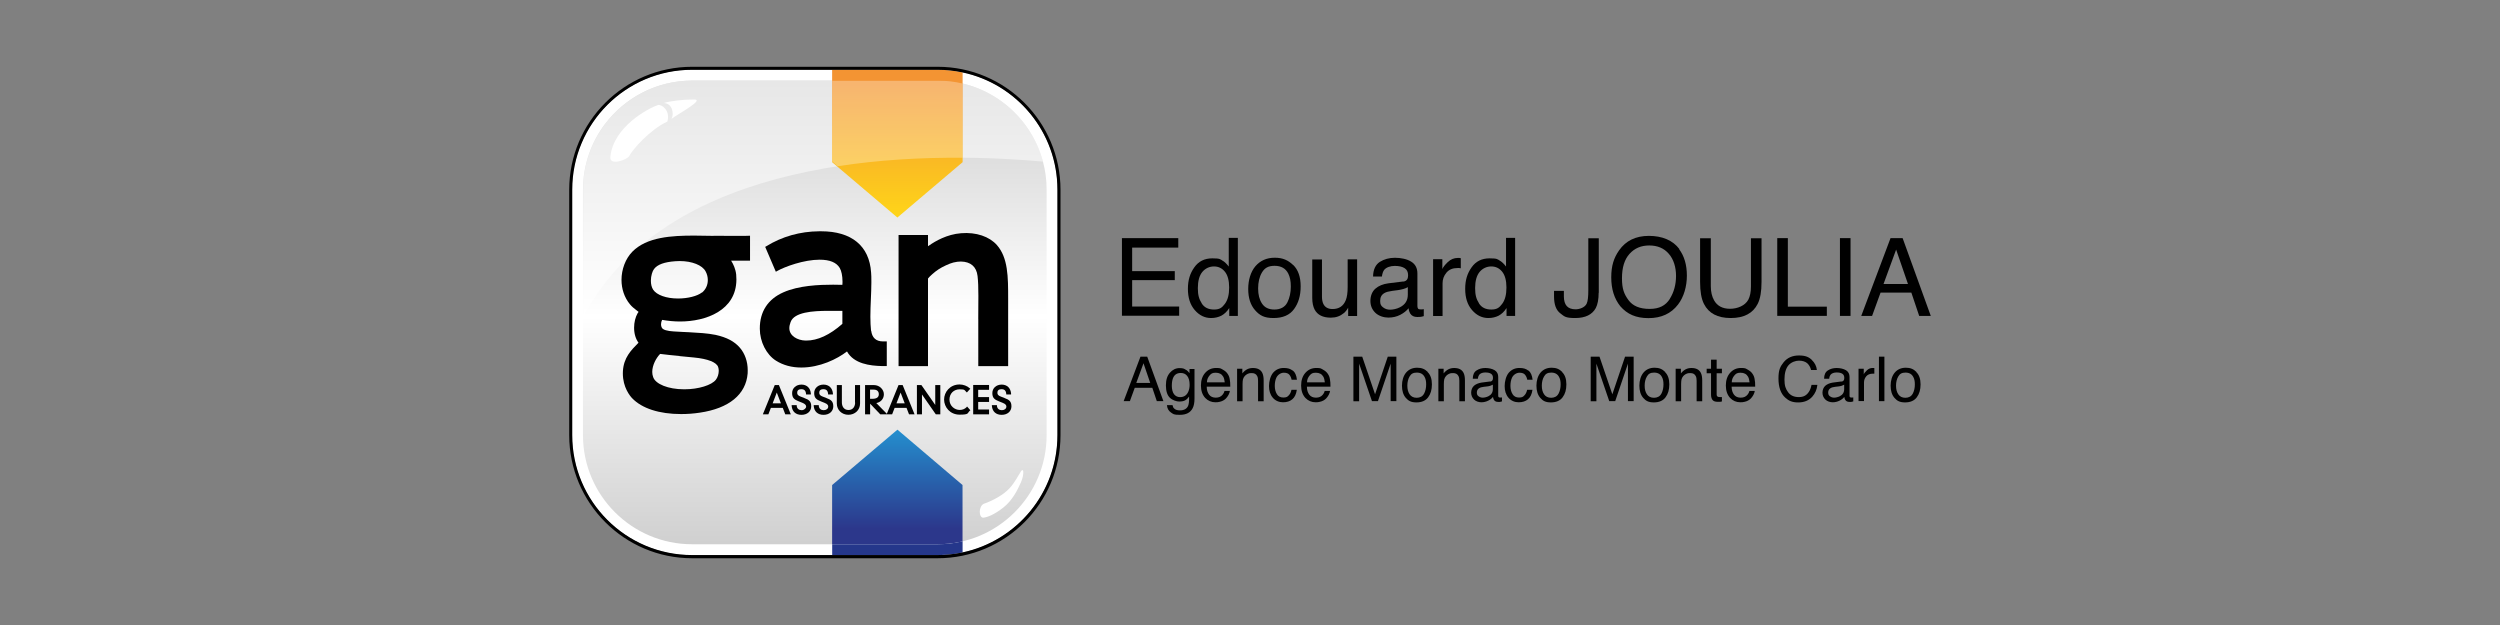 <?xml version="1.0" encoding="UTF-8"?>
<svg id="Calque_1" data-name="Calque 1" xmlns="http://www.w3.org/2000/svg" xmlns:xlink="http://www.w3.org/1999/xlink" viewBox="0 0 800 200">
  <rect x="0" y="0" width="800" height="200" fill="#808080" stroke="none"/>
  <defs>
    <style>
      .cls-1 {
        fill: none;
      }

      .cls-2 {
        fill: url(#Dégradé_sans_nom_6);
      }

      .cls-3 {
        fill: url(#Dégradé_sans_nom_7);
      }

      .cls-4 {
        fill: url(#Dégradé_sans_nom_5);
      }

      .cls-5 {
        fill: url(#Dégradé_sans_nom_3);
      }

      .cls-6 {
        fill: url(#Dégradé_sans_nom_7-2);
      }

      .cls-7 {
        clip-path: url(#clippath-1);
      }

      .cls-8 {
        clip-path: url(#clippath-3);
      }

      .cls-9 {
        clip-path: url(#clippath-2);
      }

      .cls-10 {
        fill: #fff;
      }

      .cls-11 {
        fill: #25378b;
      }

      .cls-12 {
        opacity: .5;
      }

      .cls-13 {
        opacity: .3;
      }

      .cls-14 {
        clip-path: url(#clippath);
      }
    </style>
    <linearGradient id="Dégradé_sans_nom_3" data-name="Dégradé sans nom 3" x1="-8014.29" y1="-165.91" x2="-8013.82" y2="-165.91" gradientTransform="translate(-81667.86 3956640.75) rotate(90) scale(493.7 493.8)" gradientUnits="userSpaceOnUse">
      <stop offset="0" stop-color="#b3b3b3"/>
      <stop offset=".5" stop-color="#fff"/>
      <stop offset="1" stop-color="#b3b3b3"/>
    </linearGradient>
    <clipPath id="clippath">
      <rect class="cls-1" x="186.58" y="25.77" width="147.16" height="75.94"/>
    </clipPath>
    <clipPath id="clippath-1">
      <rect class="cls-1" x="186.58" y="25.77" width="147.16" height="75.94"/>
    </clipPath>
    <linearGradient id="Dégradé_sans_nom_5" data-name="Dégradé sans nom 5" x1="-8015.07" y1="-211.86" x2="-8014.76" y2="-211.86" gradientTransform="translate(-26767.9 1023658.08) rotate(90) scale(127.7)" gradientUnits="userSpaceOnUse">
      <stop offset="0" stop-color="#239ad7"/>
      <stop offset=".9" stop-color="#2c378b"/>
      <stop offset="1" stop-color="#2c378b"/>
    </linearGradient>
    <linearGradient id="Dégradé_sans_nom_7" data-name="Dégradé sans nom 7" x1="-8014.21" y1="-133.41" x2="-8013.88" y2="-133.41" gradientTransform="translate(66138.81 -3956440.24) rotate(-90) scale(493.7 493.8)" gradientUnits="userSpaceOnUse">
      <stop offset="0" stop-color="#fff"/>
      <stop offset="1" stop-color="#fff"/>
    </linearGradient>
    <linearGradient id="Dégradé_sans_nom_6" data-name="Dégradé sans nom 6" x1="-8014.92" y1="-96.69" x2="-8014.62" y2="-96.69" gradientTransform="translate(14829.45 -1205373.2) rotate(-90) scale(150.4)" gradientUnits="userSpaceOnUse">
      <stop offset="0" stop-color="#ffd718"/>
      <stop offset="1" stop-color="#f39433"/>
    </linearGradient>
    <clipPath id="clippath-2">
      <rect class="cls-1" x="266.28" y="25.77" width="41.76" height="27.4"/>
    </clipPath>
    <clipPath id="clippath-3">
      <path class="cls-1" d="M266.28,25.77v25.87s1.41,1.18,1.77,1.55c13.09-2.02,26.65-2.82,39.99-2.71v-23.75c-2.57-.61-5.25-.94-8-.94h-33.73l-.02-.02Z"/>
    </clipPath>
    <linearGradient id="Dégradé_sans_nom_7-2" data-name="Dégradé sans nom 7" x1="-8015.55" y1="-57.97" x2="-8015.25" y2="-57.97" gradientTransform="translate(5342.29 -698899.71) rotate(-90) scale(87.2)" xlink:href="#Dégradé_sans_nom_7"/>
  </defs>
  <g>
    <g>
      <path d="M358.98,76.2h18.07v3.03h-14.76v7.54h13.64v2.87h-13.64v8.45h15.04v2.95h-18.31v-24.89l-.04.04Z"/>
      <path d="M391.37,83.5c.56.36,1.16.92,1.83,1.79v-9.17h2.91v24.97h-2.75v-2.51c-.72,1.12-1.56,1.91-2.51,2.43-.96.48-2.07.76-3.31.76-1.99,0-3.75-.84-5.22-2.55-1.48-1.71-2.19-3.95-2.19-6.78s.68-4.95,2.03-6.86c1.36-1.95,3.27-2.91,5.78-2.91s2.55.28,3.47.88l-.04-.04ZM384.55,97.1c.84,1.32,2.15,1.95,3.95,1.95s2.55-.6,3.47-1.83c.92-1.24,1.36-2.95,1.36-5.22s-.48-3.99-1.4-5.1-2.07-1.64-3.47-1.64-2.75.6-3.71,1.75-1.44,2.91-1.44,5.18.4,3.55,1.24,4.87v.04Z"/>
      <path d="M413.82,84.78c1.6,1.56,2.39,3.83,2.39,6.86s-.72,5.34-2.11,7.26-3.59,2.87-6.58,2.87-4.43-.84-5.9-2.51c-1.48-1.68-2.19-3.95-2.19-6.78s.76-5.46,2.31-7.3c1.56-1.79,3.59-2.71,6.18-2.71s4.27.8,5.9,2.35v-.04ZM411.94,96.82c.76-1.52,1.12-3.23,1.12-5.1s-.28-3.07-.8-4.15c-.84-1.68-2.31-2.51-4.39-2.51s-3.19.72-4.03,2.11-1.24,3.15-1.24,5.14.4,3.55,1.24,4.83c.84,1.28,2.15,1.91,3.99,1.91s3.39-.76,4.11-2.27v.04Z"/>
      <path d="M423.03,82.94v12.04c0,.92.16,1.68.44,2.27.52,1.08,1.52,1.64,2.95,1.64,2.07,0,3.47-.96,4.23-2.83.4-1,.6-2.39.6-4.19v-8.89h3.03v18.15h-2.87v-2.67c-.36.68-.84,1.28-1.4,1.75-1.16.96-2.51,1.44-4.15,1.44-2.55,0-4.27-.88-5.18-2.59-.48-.92-.76-2.15-.76-3.71v-12.32h3.11v-.08Z"/>
      <path d="M448.99,90.12c.72-.08,1.16-.4,1.4-.88.12-.28.2-.68.2-1.16,0-1.04-.36-1.79-1.12-2.27s-1.79-.72-3.15-.72-2.71.44-3.39,1.28c-.36.48-.6,1.2-.72,2.11h-2.83c.04-2.23.8-3.79,2.15-4.67,1.4-.88,2.99-1.32,4.87-1.32s3.87.4,5.18,1.24c1.32.8,1.99,2.07,1.99,3.79v10.45c0,.32.08.56.2.76s.4.28.84.28h.44c.16,0,.36-.04.56-.08v2.23c-.48.12-.84.24-1.08.24s-.6.04-1,.04c-1.04,0-1.79-.36-2.27-1.12-.24-.4-.44-.96-.52-1.68-.64.8-1.52,1.52-2.67,2.11-1.16.6-2.43.88-3.83.88s-3.07-.52-4.11-1.52c-1.08-1.04-1.6-2.31-1.6-3.83s.52-2.99,1.6-3.91c1.04-.92,2.43-1.48,4.15-1.71l4.87-.6-.16.04ZM442.57,98.34c.64.52,1.4.76,2.27.76s2.11-.24,3.11-.76c1.68-.84,2.55-2.15,2.55-4.03v-2.43c-.36.24-.84.44-1.44.6s-1.16.28-1.71.36l-1.83.24c-1.12.16-1.95.36-2.47.68-.96.52-1.4,1.36-1.4,2.55s.32,1.56.96,2.07l-.04-.04Z"/>
      <path d="M458.64,82.94h2.91v3.15c.24-.6.84-1.36,1.75-2.23.92-.88,1.99-1.32,3.19-1.32s.16,0,.28,0,.36,0,.68.08v3.23c-.2,0-.36-.04-.52-.08s-.32,0-.52,0c-1.56,0-2.71.48-3.55,1.48s-1.24,2.11-1.24,3.43v10.45h-3.03v-18.15l.04-.04Z"/>
      <path d="M480.1,83.5c.56.36,1.16.92,1.83,1.79v-9.17h2.91v24.97h-2.75v-2.51c-.72,1.12-1.56,1.91-2.51,2.43-.96.48-2.07.76-3.31.76-1.99,0-3.75-.84-5.22-2.55-1.48-1.71-2.19-3.95-2.19-6.78s.68-4.95,2.03-6.86c1.36-1.95,3.27-2.91,5.78-2.91s2.55.28,3.47.88l-.04-.04ZM473.28,97.1c.84,1.32,2.15,1.95,3.95,1.95s2.55-.6,3.47-1.83,1.36-2.95,1.36-5.22-.48-3.99-1.4-5.1-2.07-1.64-3.47-1.64-2.75.6-3.71,1.75-1.44,2.91-1.44,5.18.4,3.55,1.24,4.87v.04Z"/>
      <path d="M511.57,93.67c0,2.11-.32,3.75-.92,4.91-1.16,2.11-3.35,3.19-6.58,3.19s-3.47-.52-4.79-1.52-1.99-2.79-1.99-5.38v-1.79h3.15v1.79c0,1.36.32,2.39.92,3.07s1.56,1.04,2.83,1.04,2.99-.6,3.55-1.83c.36-.76.52-2.19.52-4.31v-16.59h3.35v17.47l-.04-.04Z"/>
      <path d="M537.33,79.75c1.64,2.19,2.47,5.02,2.47,8.45s-.96,6.82-2.83,9.25c-2.23,2.91-5.38,4.35-9.45,4.35s-6.82-1.28-9.01-3.79c-1.95-2.43-2.91-5.5-2.91-9.25s.84-6.26,2.51-8.65c2.15-3.07,5.3-4.63,9.53-4.63s7.66,1.4,9.77,4.23l-.08.04ZM534.34,95.62c1.32-2.11,1.99-4.59,1.99-7.34s-.76-5.3-2.31-7.06c-1.52-1.79-3.63-2.67-6.26-2.67s-4.67.88-6.3,2.67-2.43,4.39-2.43,7.82.68,5.06,2.07,6.98,3.67,2.83,6.78,2.83,5.1-1.08,6.46-3.19v-.04Z"/>
      <path d="M547.46,76.2v15.39c0,1.79.36,3.31,1.04,4.51,1,1.79,2.71,2.71,5.1,2.71s4.83-1,5.86-2.91c.56-1.08.84-2.47.84-4.27v-15.39h3.39v13.96c0,3.07-.4,5.42-1.24,7.06-1.52,2.99-4.39,4.51-8.61,4.51s-7.06-1.52-8.57-4.51c-.84-1.64-1.24-3.99-1.24-7.06v-13.96h3.39l.04-.04Z"/>
      <path d="M568.72,76.2h3.39v21.93h12.48v2.95h-15.87v-24.89Z"/>
      <path d="M588.78,76.2h3.39v24.89h-3.39v-24.89Z"/>
      <path d="M605.01,76.2h3.83l9.01,24.89h-3.71l-2.51-7.46h-9.85l-2.71,7.46h-3.47l9.37-24.89h.04ZM610.55,90.88l-3.79-11.01-4.03,11.01h7.82Z"/>
    </g>
    <g>
      <path d="M364.92,114.13h2.19l5.18,14.24h-2.11l-1.44-4.27h-5.62l-1.56,4.27h-1.99l5.38-14.24h-.04ZM368.07,122.54l-2.15-6.3-2.31,6.3h4.47Z"/>
      <path d="M379.64,118.4c.32.24.68.56,1,1v-1.32h1.6v9.45c0,1.32-.2,2.35-.6,3.11-.72,1.4-2.07,2.11-4.11,2.11s-2.03-.24-2.83-.76c-.76-.52-1.2-1.28-1.28-2.35h1.79c.08.48.24.84.52,1.08.4.4,1,.6,1.83.6,1.32,0,2.19-.48,2.63-1.44.24-.56.36-1.56.32-2.99-.36.52-.76.92-1.24,1.2s-1.16.4-1.95.4-2.11-.4-2.95-1.2-1.28-2.11-1.28-3.95.44-3.11,1.28-4.07c.84-.96,1.87-1.48,3.07-1.48s1.52.2,2.11.6h.08ZM379.88,120.27c-.52-.64-1.2-.92-2.03-.92-1.24,0-2.07.56-2.51,1.71-.24.6-.36,1.44-.36,2.43s.24,2.07.72,2.67c.48.6,1.12.92,1.91.92,1.24,0,2.11-.56,2.63-1.71.28-.64.44-1.4.44-2.23,0-1.28-.28-2.23-.8-2.87Z"/>
      <path d="M391.29,118.28c.68.36,1.2.8,1.56,1.36.36.52.6,1.12.68,1.83.12.48.16,1.24.16,2.27h-7.54c0,1.08.28,1.91.76,2.55.48.64,1.2.96,2.15.96s1.64-.32,2.15-.92c.32-.36.52-.76.64-1.24h1.71c-.04.4-.2.8-.44,1.28s-.56.84-.84,1.16c-.52.52-1.2.88-1.95,1.04-.4.12-.88.16-1.4.16-1.28,0-2.39-.48-3.27-1.4-.88-.96-1.36-2.27-1.36-3.95s.44-3.03,1.36-4.07c.92-1.04,2.07-1.56,3.51-1.56s1.44.16,2.11.52h0ZM391.92,122.34c-.08-.76-.24-1.36-.48-1.79-.48-.84-1.28-1.28-2.39-1.28s-1.48.28-1.99.88-.84,1.32-.84,2.19h5.74-.04Z"/>
      <path d="M395.87,118h1.68v1.48c.48-.6,1-1.04,1.56-1.32s1.16-.4,1.83-.4c1.48,0,2.47.52,2.99,1.56.28.56.44,1.36.44,2.43v6.66h-1.79v-6.54c0-.64-.08-1.16-.28-1.52-.32-.64-.88-.96-1.68-.96s-.76.04-1.04.12c-.48.16-.92.44-1.28.84-.28.36-.48.68-.56,1.08s-.12.88-.12,1.56v5.42h-1.75v-10.41Z"/>
      <path d="M413.7,118.56c.72.56,1.16,1.56,1.32,2.95h-1.71c-.12-.64-.36-1.16-.72-1.6s-.96-.64-1.79-.64-1.91.56-2.39,1.64c-.32.72-.48,1.56-.48,2.59s.24,1.91.68,2.63,1.12,1.08,2.07,1.08,1.32-.24,1.71-.68c.44-.44.72-1.04.88-1.79h1.71c-.2,1.4-.68,2.39-1.44,3.03s-1.75.96-2.99.96-2.43-.48-3.27-1.48-1.2-2.23-1.2-3.71.44-3.23,1.32-4.27c.88-1,1.99-1.52,3.39-1.52s2.11.28,2.87.84l.04-.04Z"/>
      <path d="M423.35,118.28c.68.36,1.2.8,1.56,1.36.36.52.6,1.12.68,1.83.12.48.16,1.24.16,2.27h-7.54c0,1.08.28,1.91.76,2.55.48.64,1.2.96,2.15.96s1.64-.32,2.15-.92c.32-.36.52-.76.64-1.24h1.71c-.04.4-.2.8-.44,1.28s-.56.84-.84,1.16c-.52.52-1.2.88-1.95,1.04-.4.12-.88.16-1.4.16-1.28,0-2.39-.48-3.27-1.4-.88-.96-1.36-2.27-1.36-3.95s.44-3.03,1.36-4.07c.92-1.04,2.07-1.56,3.51-1.56s1.44.16,2.11.52h0ZM423.95,122.34c-.08-.76-.24-1.36-.48-1.79-.48-.84-1.28-1.28-2.39-1.28s-1.48.28-1.99.88-.84,1.32-.84,2.19h5.74-.04Z"/>
      <path d="M433.16,114.13h2.75l4.11,12.04,4.07-12.04h2.75v14.24h-1.83v-12l-4.07,12h-1.91l-4.11-12v12.04h-1.83v-14.24l.08-.04Z"/>
      <path d="M456.81,119.03c.92.88,1.4,2.19,1.4,3.95s-.4,3.07-1.2,4.15-2.07,1.64-3.75,1.64-2.55-.48-3.39-1.44c-.84-.96-1.24-2.27-1.24-3.91s.44-3.15,1.32-4.19,2.07-1.56,3.55-1.56,2.47.44,3.39,1.36h-.08ZM455.73,125.93c.44-.88.64-1.83.64-2.91s-.16-1.75-.48-2.35c-.48-.96-1.32-1.44-2.51-1.44s-1.83.4-2.31,1.24c-.48.8-.72,1.79-.72,2.95s.24,2.03.72,2.75c.48.72,1.24,1.12,2.27,1.12s1.91-.44,2.35-1.32l.04-.04Z"/>
      <path d="M460.28,118h1.68v1.48c.48-.6,1-1.04,1.56-1.32s1.16-.4,1.83-.4c1.48,0,2.47.52,2.99,1.56.28.56.44,1.36.44,2.43v6.66h-1.79v-6.54c0-.64-.08-1.16-.28-1.52-.32-.64-.88-.96-1.68-.96s-.76.04-1.04.12c-.48.16-.92.44-1.28.84-.28.36-.48.68-.56,1.08s-.12.88-.12,1.56v5.42h-1.75v-10.41Z"/>
      <path d="M476.83,122.11c.4-.04.68-.24.8-.52.08-.16.12-.4.12-.68,0-.6-.2-1.04-.64-1.32s-1.04-.4-1.83-.4-1.56.24-1.95.76c-.2.28-.36.68-.4,1.24h-1.64c0-1.28.44-2.19,1.24-2.67.8-.52,1.71-.76,2.79-.76s2.19.24,2.99.72c.76.48,1.12,1.2,1.12,2.15v5.98c0,.2,0,.32.12.44.08.12.24.16.48.16h.28c.08,0,.2,0,.32-.04v1.28c-.28.08-.48.12-.64.16s-.32,0-.6,0c-.6,0-1.04-.2-1.32-.64-.16-.24-.24-.56-.32-.96-.36.48-.88.88-1.52,1.2s-1.4.52-2.19.52-1.75-.28-2.35-.88-.92-1.32-.92-2.19.32-1.71.92-2.23,1.4-.84,2.35-1l2.79-.36v.04ZM473.16,126.81c.36.28.8.44,1.32.44s1.2-.16,1.79-.44c.96-.48,1.44-1.24,1.44-2.31v-1.4c-.2.12-.48.24-.84.36s-.68.16-1,.2l-1.04.12c-.64.08-1.12.2-1.44.4-.56.32-.8.8-.8,1.44s.2.92.56,1.2h0Z"/>
      <path d="M489.11,118.56c.72.56,1.16,1.56,1.32,2.95h-1.71c-.12-.64-.36-1.16-.72-1.6-.36-.44-.96-.64-1.79-.64s-1.91.56-2.39,1.64c-.32.72-.48,1.56-.48,2.59s.24,1.91.68,2.63c.44.72,1.12,1.08,2.07,1.08s1.32-.24,1.71-.68c.44-.44.72-1.04.88-1.79h1.71c-.2,1.4-.68,2.39-1.44,3.03s-1.75.96-2.99.96-2.43-.48-3.27-1.48-1.2-2.23-1.2-3.71.44-3.23,1.32-4.27c.88-1,1.99-1.52,3.39-1.52s2.11.28,2.87.84l.04-.04Z"/>
      <path d="M499.84,119.03c.92.88,1.4,2.19,1.4,3.95s-.4,3.07-1.2,4.15-2.07,1.64-3.75,1.64-2.55-.48-3.39-1.44c-.84-.96-1.24-2.27-1.24-3.91s.44-3.15,1.32-4.19,2.07-1.56,3.55-1.56,2.47.44,3.39,1.36h-.08ZM498.76,125.93c.44-.88.64-1.83.64-2.91s-.16-1.75-.48-2.35c-.48-.96-1.32-1.44-2.51-1.44s-1.83.4-2.31,1.24c-.48.8-.72,1.79-.72,2.95s.24,2.03.72,2.75c.48.72,1.24,1.12,2.27,1.12s1.91-.44,2.35-1.32l.04-.04Z"/>
      <path d="M509.09,114.13h2.75l4.11,12.04,4.07-12.04h2.75v14.24h-1.83v-12l-4.07,12h-1.91l-4.11-12v12.04h-1.83v-14.24l.08-.04Z"/>
      <path d="M532.78,119.03c.92.88,1.4,2.19,1.4,3.95s-.4,3.07-1.2,4.15-2.07,1.64-3.75,1.64-2.55-.48-3.39-1.44c-.84-.96-1.24-2.27-1.24-3.91s.44-3.15,1.32-4.19,2.07-1.56,3.55-1.56,2.47.44,3.39,1.36h-.08ZM531.67,125.93c.44-.88.64-1.83.64-2.91s-.16-1.75-.48-2.35c-.48-.96-1.32-1.44-2.51-1.44s-1.83.4-2.31,1.24c-.48.8-.72,1.79-.72,2.95s.24,2.03.72,2.75c.48.72,1.24,1.12,2.27,1.12s1.91-.44,2.35-1.32l.04-.04Z"/>
      <path d="M536.21,118h1.68v1.48c.48-.6,1-1.04,1.56-1.32s1.16-.4,1.83-.4c1.48,0,2.47.52,2.99,1.56.28.56.44,1.36.44,2.43v6.66h-1.79v-6.54c0-.64-.08-1.16-.28-1.52-.32-.64-.88-.96-1.68-.96s-.76.04-1.04.12c-.48.16-.92.44-1.28.84-.28.36-.48.68-.56,1.08s-.12.88-.12,1.56v5.42h-1.75v-10.41h0Z"/>
      <path d="M547.58,115.09h1.75v2.91h1.68v1.44h-1.68v6.78c0,.36.12.6.36.72.12.08.36.12.68.12s.16,0,.28,0h.36v1.4c-.2.04-.4.12-.64.12h-.72c-.8,0-1.36-.2-1.68-.64-.28-.4-.44-.96-.44-1.64v-6.86h-1.4v-1.44h1.4v-2.91h.04Z"/>
      <path d="M559.26,118.28c.68.36,1.2.8,1.56,1.36.36.52.6,1.12.68,1.83.12.48.16,1.24.16,2.27h-7.54c0,1.08.28,1.91.76,2.55.48.64,1.2.96,2.15.96s1.64-.32,2.15-.92c.32-.36.52-.76.64-1.24h1.71c-.04.4-.2.8-.44,1.28s-.56.84-.84,1.16c-.52.52-1.2.88-1.95,1.04-.4.12-.88.16-1.4.16-1.28,0-2.39-.48-3.27-1.4-.88-.96-1.36-2.27-1.36-3.95s.44-3.03,1.36-4.07c.92-1.04,2.07-1.56,3.51-1.56s1.44.16,2.11.52h0ZM559.86,122.34c-.08-.76-.24-1.36-.48-1.79-.48-.84-1.28-1.28-2.39-1.28s-1.48.28-1.99.88-.84,1.32-.84,2.19h5.74-.04Z"/>
      <path d="M579.76,115.17c1,.96,1.52,2.03,1.64,3.23h-1.87c-.2-.92-.64-1.64-1.24-2.19-.64-.52-1.52-.8-2.63-.8s-2.47.48-3.35,1.48c-.84,1-1.28,2.51-1.28,4.55s.4,3.03,1.16,4.07c.76,1.04,1.91,1.56,3.43,1.56s2.47-.56,3.19-1.64c.4-.56.68-1.32.88-2.27h1.87c-.16,1.52-.72,2.75-1.64,3.79-1.12,1.24-2.63,1.83-4.51,1.83s-3.03-.52-4.11-1.52c-1.48-1.32-2.19-3.39-2.19-6.14s.56-3.83,1.64-5.18c1.2-1.48,2.83-2.19,4.91-2.19s3.15.48,4.15,1.44h-.04Z"/>
      <path d="M589.25,122.11c.4-.04.68-.24.8-.52.08-.16.12-.4.12-.68,0-.6-.2-1.04-.64-1.32s-1.04-.4-1.83-.4-1.56.24-1.95.76c-.2.28-.36.68-.4,1.24h-1.64c0-1.28.44-2.19,1.24-2.67.8-.52,1.71-.76,2.79-.76s2.19.24,2.99.72c.76.48,1.12,1.2,1.12,2.15v5.98c0,.2,0,.32.12.44.08.12.24.16.48.16h.28c.08,0,.2,0,.32-.04v1.28c-.28.08-.48.12-.64.16s-.32,0-.6,0c-.6,0-1.04-.2-1.32-.64-.16-.24-.24-.56-.32-.96-.36.48-.88.88-1.52,1.2s-1.4.52-2.19.52-1.75-.28-2.35-.88-.92-1.32-.92-2.19.32-1.71.92-2.23,1.4-.84,2.35-1l2.79-.36v.04ZM585.59,126.81c.36.28.8.44,1.32.44s1.2-.16,1.79-.44c.96-.48,1.44-1.24,1.44-2.31v-1.4c-.2.12-.48.24-.84.36s-.68.16-1,.2l-1.04.12c-.64.08-1.12.2-1.44.4-.56.32-.8.8-.8,1.44s.2.92.56,1.2h0Z"/>
      <path d="M594.72,118h1.68v1.79c.12-.36.48-.76,1-1.28s1.16-.76,1.83-.76.08,0,.16,0h.4v1.83h-.56c-.88,0-1.56.28-2.03.84-.48.56-.72,1.24-.72,1.95v5.98h-1.75v-10.41.04Z"/>
      <path d="M601.26,114.13h1.75v14.24h-1.75v-14.24Z"/>
      <path d="M613.18,119.03c.92.88,1.4,2.19,1.4,3.95s-.4,3.07-1.2,4.15-2.07,1.64-3.75,1.64-2.55-.48-3.39-1.44c-.84-.96-1.24-2.27-1.24-3.91s.44-3.15,1.32-4.19,2.07-1.56,3.55-1.56,2.47.44,3.39,1.36h-.08ZM612.11,125.93c.44-.88.64-1.83.64-2.91s-.16-1.75-.48-2.35c-.48-.96-1.32-1.44-2.51-1.44s-1.83.4-2.31,1.24c-.48.8-.72,1.79-.72,2.95s.24,2.03.72,2.75c.48.72,1.24,1.12,2.27,1.12s1.91-.44,2.35-1.32l.04-.04Z"/>
    </g>
  </g>
  <g id="g18">
    <path id="path148" class="cls-5" d="M221.46,22.33c-21.18,0-38.37,17.18-38.37,38.37h0v78.55c0,21.18,17.18,38.37,38.37,38.37h78.55c21.18,0,38.34-17.18,38.34-38.37h0V60.7c0-21.18-17.16-38.37-38.34-38.37h-78.55Z"/>
    <g id="g180">
      <g class="cls-14">
        <g id="g178" class="cls-12">
          <g id="g176">
            <g class="cls-7">
              <g id="g174">
                <g id="g172">
                  <path id="path170" class="cls-10" d="M186.58,101.71c24.03-46.91,91.78-54.87,147.19-50-3.98-14.9-17.58-25.92-33.73-25.92h-78.55c-11.42,0-21.54,5.51-27.92,13.98-4.47,5.98-6.97,13.13-6.97,21.02v40.93l-.02-.02Z"/>
                </g>
              </g>
            </g>
          </g>
        </g>
      </g>
    </g>
    <path id="path196" class="cls-10" d="M326.32,151.49c-.28.31-1.58,2.94-3.25,4.73-.09.4-.14.38,0,0-1.91,2.12-5.48,4.05-8.31,5.01-1.69.89-1.58,4.52-.07,4.43,1.27-.14,3.48-.97,6.38-3.25s4.52-5.58,5.63-8.07c1.15-2.61.97-5.48-.38-2.87"/>
    <path id="path200" class="cls-10" d="M210.49,33.63c-3.11,1.06-14.15,6.94-15.16,16.45-.49,3.2,5.41,1.04,6.03-.16,1.01-2.02,6.61-8.45,12.19-11.02,1.08-3.65-1.98-5.65-3.04-5.27"/>
    <path id="path204" class="cls-10" d="M212.37,32.97c2.28-.68,6.28-1.15,9.74-1.13,3.46.02-4.99,4.5-7.23,6.19.89-1.58.31-5.01-2.52-5.06"/>
    <g id="g216">
      <path id="path226" class="cls-4" d="M266.28,155.19v22.43h33.73c2.75,0,5.41-.31,8-.85h0v-21.56l-20.83-17.72-20.9,17.72v-.02Z"/>
    </g>
    <g id="g270">
      <g id="g272">
        <path id="path280" class="cls-3" d="M221.46,22.33c-21.18,0-38.37,17.18-38.37,38.37h0v78.55c0,21.18,17.18,38.37,38.37,38.37h78.55c21.18,0,38.34-17.18,38.34-38.37h0V60.7c0-21.18-17.16-38.37-38.34-38.37h-78.55ZM186.55,139.25V60.7c0-7.84,2.61-15.09,6.99-20.93h0c6.38-8.47,16.52-13.98,27.92-13.98h78.55c16.15,0,29.75,11.02,33.73,25.92h0c.78,2.87,1.18,5.88,1.18,8.99h0v78.55c0,19.25-15.65,34.91-34.91,34.91h-78.55c-19.25,0-34.91-15.65-34.91-34.91"/>
      </g>
    </g>
    <path id="path292" class="cls-11" d="M308.03,173.22c-2.57.61-5.25.94-8,.94h-33.73v3.46h33.73c.68,0,4.28,0,8-.85v-3.55h0Z"/>
    <g id="g304">
      <path id="path312" class="cls-2" d="M266.28,22.33v29.56l20.88,17.72,20.88-17.72v-28.72c-2.59-.54-5.25-.85-8-.85h-33.75Z"/>
    </g>
    <path id="path324" d="M338.38,139.25c0,18.45-13.02,33.82-30.34,37.52-2.59.54-5.25.85-8,.85h-78.55c-21.18,0-38.37-17.18-38.37-38.37V60.7c0-21.18,17.16-38.37,38.37-38.37h78.55c2.75,0,5.41.31,8,.85,17.35,3.7,30.34,19.09,30.34,37.52v78.55h0ZM300.03,21.37h-78.55c-21.7,0-39.33,17.65-39.33,39.36v78.55c0,21.7,17.65,39.36,39.33,39.36h78.55c21.7,0,39.33-17.65,39.33-39.36V60.73c0-21.7-17.65-39.36-39.33-39.36"/>
    <g id="g1868">
      <g id="g1841">
        <path id="path184" d="M224.57,93.61c-1.39,1.13-4.5,1.91-7.51,1.91h-.14c-3.67,0-6.78-1.11-7.91-2.82-.47-.71-.73-1.72-.73-2.87,0-1.53.49-3.11,1.01-3.74,1.08-1.44,3.25-2.24,6.83-2.5.45-.02.89-.05,1.34-.05h.07c3.91,0,7.23,1.32,8.26,3.3.47.85.71,1.81.71,2.78,0,1.62-.68,3.04-1.88,4.03M217.41,113.95c1.51.14,3.04.28,4.66.45,4.45.42,7.27,1.55,7.74,3.06.12.35.19.75.19,1.2,0,1.01-.35,2.14-.92,2.85-1.32,1.74-5.6,3.06-9.96,3.06h-.28c-4.97,0-9.11-1.65-9.84-3.93-.19-.52-.28-1.06-.28-1.62,0-2.12,1.22-4.45,2.52-5.77,2.05.28,4.07.45,6.19.66M228.33,75.48c-2.05-.05-4.14-.09-6.19-.09-7.16,0-15.16.42-19.82,5.18-2.14,2.21-3.44,5.58-3.44,8.99,0,2.92.94,5.65,2.64,7.74.68.85,1.39,1.39,2.12,1.95.19.14.52.42.71.56l-.31.42c-.73,1.29-1.13,2.92-1.13,4.66,0,1.91.52,3.58,1.41,4.78-2.42,2.45-4.73,4.78-4.99,9.09,0,.26-.02.49-.02.75,0,4.43,2.28,7.2,2.99,7.93,3.11,3.25,8.66,5.06,15.65,5.06h0c1.95,0,3.98-.14,6-.45,9.32-1.37,14.76-5.81,15.3-12.57.02-.33.02-.66.02-.99,0-2.78-.89-5.34-2.52-7.23-1.74-2.02-4.21-3.32-7.77-4.1-2.66-.54-5.53-.68-8.57-.85-.64-.02-1.29-.07-1.93-.09-.52-.05-1.06-.07-1.6-.09-1.84-.09-3.72-.19-4.71-.85-.4-.26-.64-.82-.64-1.53,0-.49.14-1.01.35-1.39,1.91.33,3.84.52,5.74.52,8.29,0,17.98-3.53,18.03-13.42,0-.47-.02-.97-.07-1.58-.19-1.81-.89-3.3-1.62-4.47h6.05v-7.98l-1.69.05c-2.14.02-7.91,0-9.98-.02"/>
        <path id="path188" d="M313.05,102.11v15.06h9.56v-21.54c0-7.04-.02-13.13-3.6-17.21-2.42-2.73-6.64-4.19-11.46-3.79-4.57.35-8.33,2.59-10.17,3.88-.14.09-.28.19-.42.28v-3.58h-9.42v41.95h9.42v-28.03c.54-.73,2.14-2.14,3.34-2.92,1.27-.85,3.55-1.91,4.8-2.21.82-.21,1.65-.31,2.38-.31,3.13.05,4.99,1.65,5.34,4.64.19,1.69.26,3.65.26,6.33s0,2.42-.02,3.67c0,1.25-.02,2.52-.02,3.77"/>
        <path id="path192" d="M269.55,103.64c-4.03,3.55-7.91,5.34-11.53,5.34h-.28c-2.52-.07-5.18-1.48-5.15-4,0-.59.14-1.22.4-1.91,1.13-3.18,7.04-3.6,12.05-3.6h4.52v4.17ZM278.73,105.83c-.14-1.34-.21-2.8-.21-4.5s.07-3.74.16-5.6c.07-1.81.16-3.67.16-5.46s-.02-2.14-.09-3.08c-.56-8.5-6.24-13.18-15.98-13.18h-.61c-6.17.05-11.89,1.67-16.97,4.8l-.33.19,3.41,7.96.33-.19c2.59-1.48,8.69-3.67,13.68-3.67,3.25,0,5.39.89,6.43,2.64.56.94.89,2.57.89,4.35,0,.35,0,.68-.05,1.06-.97-.02-1.95-.05-2.94-.05-4.5,0-11.04.26-15.94,2.45-4.97,2.19-7.56,6.21-7.53,11.63,0,4.17,2.09,8.29,5.18,10.24,2.33,1.46,5.04,2.19,8.1,2.19h0c5.93,0,11.46-2.71,14.62-5.15,2.21,3.98,7.39,4.59,11.18,4.68h1.55v-7.89h-1.27c-2.19-.02-3.44-1.18-3.72-3.44"/>
      </g>
      <g id="g1852">
        <path id="path328" d="M249.89,129.06h-2.64l1.32-3.44,1.32,3.44ZM247.92,123.22l-3.81,9.37h1.77l.8-2.07h3.81l.8,2.07h1.77l-3.81-9.37h-1.32,0Z"/>
        <path id="path332" d="M257.36,127.34l-1.13-.42c-.8-.31-1.13-.64-1.13-1.18s.14-1.2,1.37-1.2,1.39.92,1.46,1.48v.21h1.55v-.26c-.14-1.79-1.29-2.9-3.01-2.9s-2.99,1.13-2.99,2.71.71,2.09,2.14,2.66l1.13.45c.82.33,1.22.73,1.22,1.22s-.61,1.15-1.44,1.15-1.51-.45-1.58-1.41v-.21h-1.62v.26c.16,1.81,1.32,2.85,3.15,2.85s3.11-1.13,3.11-2.73-.75-2.12-2.24-2.66"/>
        <path id="path336" d="M264.42,127.34l-1.13-.42c-.8-.31-1.13-.64-1.13-1.18s.14-1.2,1.37-1.2,1.39.92,1.46,1.48v.21h1.55v-.26c-.14-1.79-1.29-2.9-3.01-2.9s-2.99,1.13-2.99,2.71.71,2.09,2.14,2.66l1.13.45c1.11.42,1.22.89,1.22,1.22,0,.66-.61,1.15-1.44,1.15s-1.51-.45-1.58-1.41v-.21h-1.62v.26c.16,1.81,1.32,2.85,3.15,2.85s3.11-1.13,3.11-2.73-.75-2.12-2.24-2.66"/>
        <path id="path340" d="M273.64,128.8c0,1.11-.56,2.4-2.12,2.4s-2.12-1.29-2.12-2.4v-5.58h-1.62v5.91c0,2.05,1.6,3.6,3.7,3.6s3.74-1.53,3.74-3.6v-5.91h-1.62v5.58h.05Z"/>
        <path id="path344" d="M289.51,129.06h-2.64l1.32-3.44,1.32,3.44h0ZM281.22,126.16c0,.97-.71,1.46-2.07,1.46s-.59,0-.73,0v-2.94h1.18c1.04,0,1.62.54,1.62,1.46M287.53,123.22l-3.74,9.2-3.37-3.44c1.46-.28,2.42-1.39,2.42-2.82s-1.29-2.94-3.22-2.94h-2.8v9.37h1.62v-3.41l3.25,3.41h3.79l.8-2.07h3.81l.8,2.07h1.77l-3.81-9.37h-1.32Z"/>
        <path id="path348" d="M299.28,129.58l-4.43-6.36h-1.44v9.37h1.62v-6.36l4.43,6.36h1.44v-9.37h-1.62v6.36Z"/>
        <path id="path352" d="M309.31,130.31c-.64.59-1.34.87-2.21.87-1.58,0-3.27-1.25-3.27-3.3s1.46-3.3,3.27-3.3,1.53.31,2.12.85l.19.16,1.08-1.2-.19-.16c-.8-.73-2.05-1.2-3.22-1.2-3.11,0-4.97,2.45-4.97,4.83s1.86,4.83,4.97,4.83,2.4-.47,3.25-1.25l.19-.16-1.04-1.18-.19.16.02.05Z"/>
        <path id="path356" d="M311.42,132.59h5.08v-1.55h-3.48v-2.42h3.48v-1.55h-3.48v-2.33h3.48v-1.55h-5.08v9.42Z"/>
        <path id="path360" d="M321.43,127.34l-1.13-.42c-.8-.31-1.13-.64-1.13-1.18s.14-1.2,1.37-1.2,1.39.92,1.46,1.48v.21h1.55v-.26c-.14-1.79-1.29-2.9-3.01-2.9s-2.99,1.13-2.99,2.71.71,2.09,2.14,2.66l1.13.45c1.11.42,1.22.89,1.22,1.22,0,.66-.61,1.15-1.44,1.15s-1.51-.45-1.58-1.41v-.21h-1.62v.26c.16,1.81,1.32,2.85,3.15,2.85s3.11-1.13,3.11-2.73-.75-2.12-2.24-2.66"/>
      </g>
    </g>
    <g id="g428">
      <g class="cls-9">
        <g id="g426" class="cls-13">
          <g id="g424">
            <g class="cls-8">
              <g id="g422">
                <g id="g420">
                  <g id="g418">
                    <g id="g416">
                      <path id="path414" class="cls-6" d="M266.28,25.77v25.87s1.41,1.18,1.77,1.55h0c13.09-2.02,26.65-2.82,39.99-2.71h0v-23.75c-2.57-.61-5.25-.94-8-.94h-33.73l-.02-.02Z"/>
                    </g>
                  </g>
                </g>
              </g>
            </g>
          </g>
        </g>
      </g>
    </g>
  </g>
</svg>